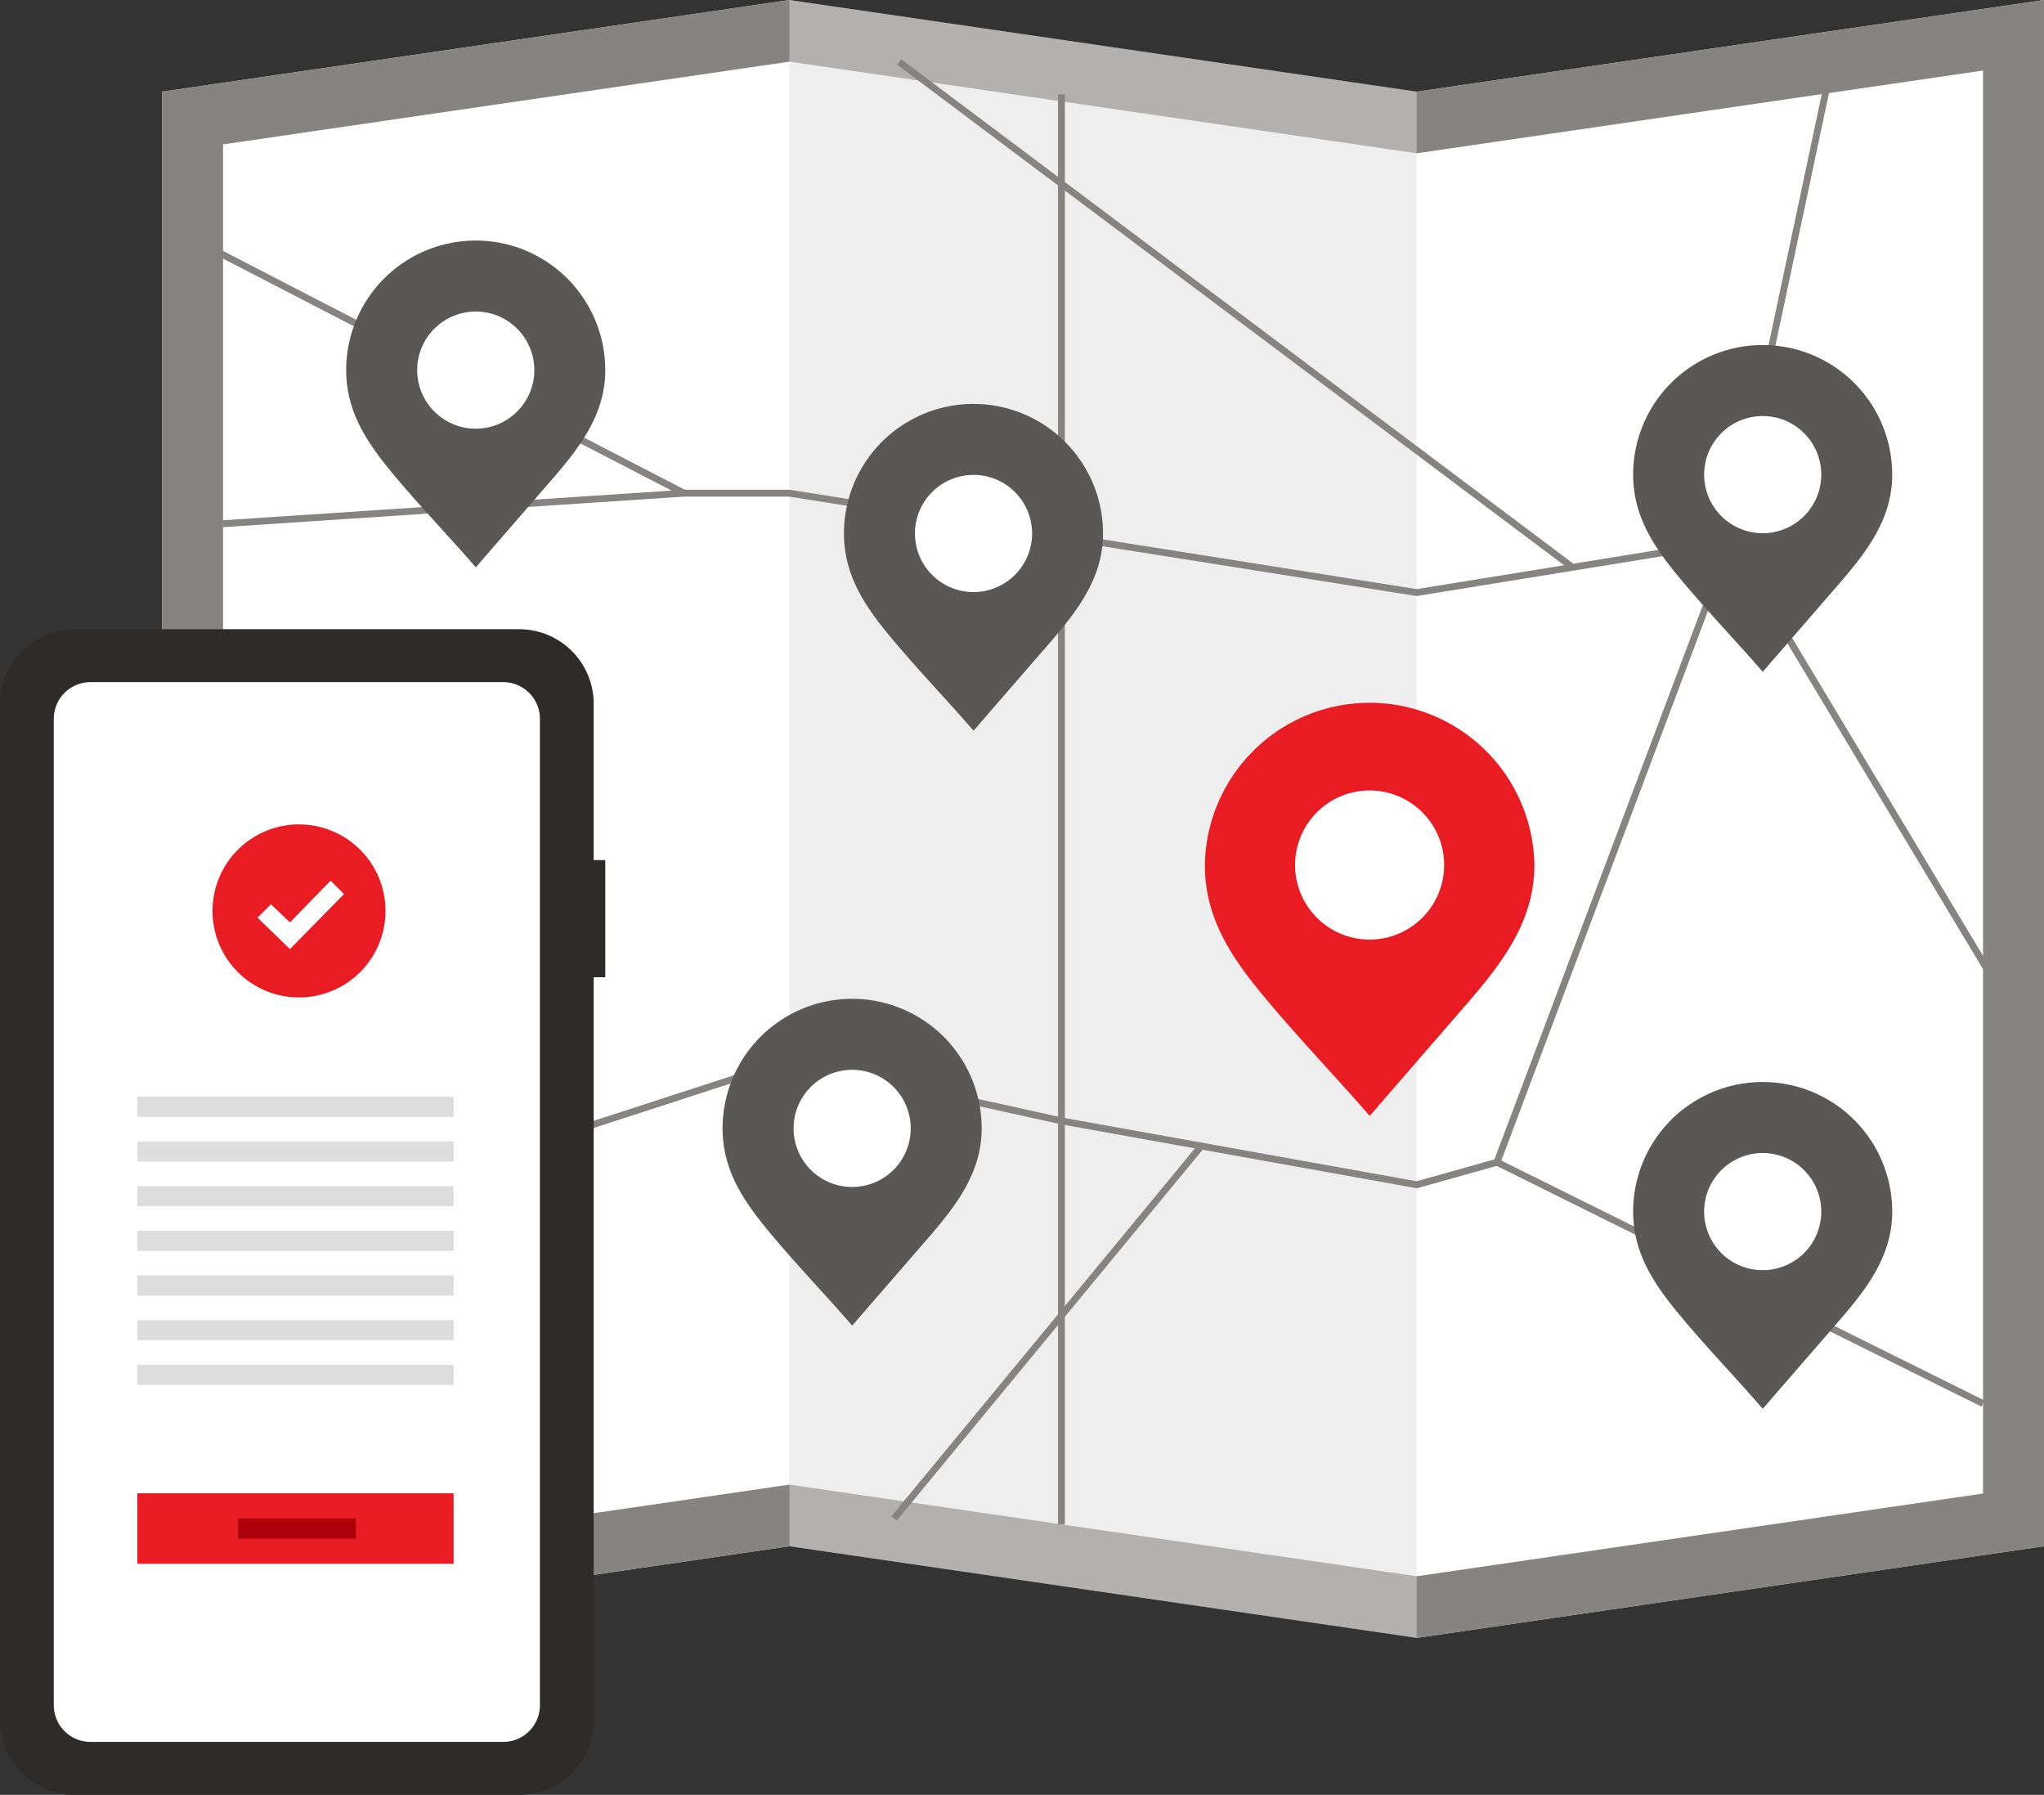 <svg id="Group_3748" data-name="Group 3748" xmlns="http://www.w3.org/2000/svg" xmlns:xlink="http://www.w3.org/1999/xlink" width="298.922" height="262.432" viewBox="0 0 298.922 262.432">
  <rect x="0" y="0" width="298.922" height="262.432" fill="#333333" stroke="none"/>
  <defs>
    <clipPath id="clip-path">
      <rect id="Rectangle_2701" data-name="Rectangle 2701" width="298.922" height="262.432" fill="none"/>
    </clipPath>
    <clipPath id="clip-path-3">
      <rect id="Rectangle_2688" data-name="Rectangle 2688" width="91.74" height="239.487" fill="none"/>
    </clipPath>
  </defs>
  <g id="Group_3747" data-name="Group 3747" clip-path="url(#clip-path)">
    <path id="Path_131" data-name="Path 131" d="M259.015,0,167.276,13.4V239.486l91.739-13.4Z" transform="translate(39.907 0)" fill="#ddd"/>
    <path id="Path_132" data-name="Path 132" d="M110.877,0,19.139,13.4V239.486l91.739-13.4Z" transform="translate(4.566 0)" fill="#ddd"/>
    <path id="Path_133" data-name="Path 133" d="M294.356,0,202.617,13.4,110.878,0,19.139,13.4V239.486l91.739-13.4,91.74,13.4,91.739-13.4Z" transform="translate(4.566 0)" fill="#868481"/>
    <path id="Path_134" data-name="Path 134" d="M109.16,215.335l-82.822,12.1V19.377l82.822-12.1,91.739,13.4,82.822-12.1V216.638l-82.822,12.1Z" transform="translate(6.284 1.736)" fill="#fff"/>
    <g id="Group_3744" data-name="Group 3744">
      <g id="Group_3743" data-name="Group 3743" clip-path="url(#clip-path)">
        <g id="Group_3742" data-name="Group 3742" transform="translate(115.444)" opacity="0.5" style="mix-blend-mode: multiply;isolation: isolate">
          <g id="Group_3741" data-name="Group 3741">
            <g id="Group_3740" data-name="Group 3740" clip-path="url(#clip-path-3)">
              <path id="Path_135" data-name="Path 135" d="M93.207,226.084l91.74,13.4V13.4L93.207,0Z" transform="translate(-93.207 0)" fill="#ddd"/>
            </g>
          </g>
        </g>
      </g>
    </g>
    <path id="Path_136" data-name="Path 136" d="M25.337,29.558l68.654,35.5H109.4l91.739,14.533,45.871-7.438,38.19,63.591" transform="translate(6.045 7.052)" fill="none" stroke="#868481" stroke-miterlimit="10" stroke-width="1"/>
    <path id="Path_137" data-name="Path 137" d="M237.553,9.133l-14.4,67.894-34.121,90.728-11.748,3.295-51.956-9.336V11.612" transform="translate(29.9 2.179)" fill="none" stroke="#868481" stroke-miterlimit="10" stroke-width="1"/>
    <path id="Path_138" data-name="Path 138" d="M48.178,143.351l55.772-18.123,39.784,8.786v58.992" transform="translate(11.494 29.876)" fill="none" stroke="#868481" stroke-miterlimit="10" stroke-width="1"/>
    <g id="Group_3746" data-name="Group 3746">
      <g id="Group_3745" data-name="Group 3745" clip-path="url(#clip-path)">
        <path id="Path_139" data-name="Path 139" d="M75.923,244.713H10.9A10.9,10.9,0,0,1,0,233.808V85.178a10.9,10.9,0,0,1,10.9-10.9H75.923a10.9,10.9,0,0,1,10.9,10.9v148.63a10.9,10.9,0,0,1-10.9,10.9" transform="translate(0 17.72)" fill="#2d2c2b"/>
        <path id="Path_140" data-name="Path 140" d="M72.084,235.476H11.713a5.36,5.36,0,0,1-5.361-5.361V85.889a5.36,5.36,0,0,1,5.361-5.361H72.084a5.361,5.361,0,0,1,5.361,5.361V230.115a5.361,5.361,0,0,1-5.361,5.361" transform="translate(1.515 19.212)" fill="#fff"/>
        <line id="Line_11" data-name="Line 11" x2="71.073" y2="35.288" transform="translate(218.931 169.933)" fill="none" stroke="#868481" stroke-miterlimit="10" stroke-width="1"/>
        <line id="Line_12" data-name="Line 12" x1="67.414" y2="4.464" transform="translate(32.622 72.11)" fill="none" stroke="#868481" stroke-miterlimit="10" stroke-width="1"/>
        <line id="Line_13" data-name="Line 13" x2="98.463" y2="73.888" transform="translate(131.506 9.061)" fill="none" stroke="#868481" stroke-miterlimit="10" stroke-width="1"/>
        <line id="Line_14" data-name="Line 14" x1="44.929" y2="54.455" transform="translate(130.747 167.566)" fill="none" stroke="#868481" stroke-miterlimit="10" stroke-width="1"/>
        <path id="Path_141" data-name="Path 141" d="M190.457,106.752c0,8.349-4.869,14.523-10.112,20.565q-6.157,7.1-12.315,14.2c-.552.637-1.085,1.3-1.662,1.916-5.094-5.866-10.493-11.464-15.459-17.444-4.77-5.746-8.646-11.463-8.646-19.233a24.1,24.1,0,0,1,48.194,0" transform="translate(33.94 19.721)" fill="#e91c24"/>
        <path id="Path_142" data-name="Path 142" d="M174.715,104.214a10.9,10.9,0,1,1-10.9-10.9,10.9,10.9,0,0,1,10.9,10.9" transform="translate(36.483 22.263)" fill="#fff"/>
        <path id="Path_143" data-name="Path 143" d="M230.722,146.677c0,6.563-3.827,11.417-7.949,16.168L213.091,174c-.435.5-.852,1.023-1.307,1.506-4-4.612-8.25-9.013-12.153-13.713-3.75-4.517-6.8-9.012-6.8-15.12a18.944,18.944,0,0,1,37.888,0" transform="translate(46.005 30.475)" fill="#595856"/>
        <path id="Path_144" data-name="Path 144" d="M218.346,144.681a8.565,8.565,0,1,1-8.566-8.566,8.566,8.566,0,0,1,8.566,8.566" transform="translate(48.004 32.473)" fill="#fff"/>
        <path id="Path_145" data-name="Path 145" d="M230.722,59.675c0,6.563-3.827,11.417-7.949,16.168L213.091,87c-.435.5-.852,1.023-1.307,1.506-4-4.612-8.25-9.013-12.153-13.713-3.75-4.517-6.8-9.012-6.8-15.12a18.944,18.944,0,0,1,37.888,0" transform="translate(46.005 9.719)" fill="#595856"/>
        <path id="Path_146" data-name="Path 146" d="M218.346,57.68a8.565,8.565,0,1,1-8.566-8.566,8.566,8.566,0,0,1,8.566,8.566" transform="translate(48.004 11.717)" fill="#fff"/>
        <path id="Path_147" data-name="Path 147" d="M137.539,66.624c0,6.563-3.827,11.417-7.949,16.168l-9.682,11.16c-.435.5-.852,1.023-1.307,1.506-4-4.612-8.25-9.013-12.153-13.713-3.75-4.517-6.8-9.012-6.8-15.12a18.944,18.944,0,0,1,37.888,0" transform="translate(23.774 11.377)" fill="#595856"/>
        <path id="Path_148" data-name="Path 148" d="M125.163,64.628a8.565,8.565,0,1,1-8.566-8.566,8.566,8.566,0,0,1,8.566,8.566" transform="translate(25.773 13.375)" fill="#fff"/>
        <path id="Path_149" data-name="Path 149" d="M78.766,47.339c0,6.563-3.827,11.417-7.949,16.168l-9.682,11.16c-.435.5-.852,1.023-1.307,1.506-4-4.612-8.25-9.013-12.153-13.713-3.75-4.517-6.8-9.012-6.8-15.12a18.944,18.944,0,0,1,37.888,0" transform="translate(9.752 6.776)" fill="#595856"/>
        <path id="Path_150" data-name="Path 150" d="M66.39,45.343a8.565,8.565,0,1,1-8.566-8.566,8.566,8.566,0,0,1,8.566,8.566" transform="translate(11.752 8.774)" fill="#fff"/>
        <path id="Path_151" data-name="Path 151" d="M123.209,136.853c0,6.563-3.828,11.417-7.949,16.168l-9.682,11.16c-.435.5-.852,1.023-1.307,1.506-4.006-4.612-8.25-9.013-12.153-13.713-3.75-4.517-6.8-9.012-6.8-15.12a18.944,18.944,0,0,1,37.888,0" transform="translate(20.355 28.131)" fill="#595856"/>
        <path id="Path_152" data-name="Path 152" d="M110.833,134.858a8.565,8.565,0,1,1-8.566-8.566,8.566,8.566,0,0,1,8.566,8.566" transform="translate(22.355 30.13)" fill="#fff"/>
        <path id="Path_153" data-name="Path 153" d="M37.742,97.321a12.65,12.65,0,1,0,12.65,12.65,12.649,12.649,0,0,0-12.65-12.65M36.419,115.55l-4.744-4.591L33.637,109l2.782,2.646,5.945-6.1,1.961,1.961Z" transform="translate(5.986 23.218)" fill="#e91c24"/>
        <rect id="Rectangle_2690" data-name="Rectangle 2690" width="46.245" height="10.301" transform="translate(20.085 218.345)" fill="#e91c24"/>
        <rect id="Rectangle_2691" data-name="Rectangle 2691" width="46.245" height="2.949" transform="translate(20.085 160.367)" fill="#ddd"/>
        <rect id="Rectangle_2692" data-name="Rectangle 2692" width="46.245" height="2.949" transform="translate(20.085 166.896)" fill="#ddd"/>
        <rect id="Rectangle_2693" data-name="Rectangle 2693" width="46.242" height="2.949" transform="translate(20.085 173.425)" fill="#ddd"/>
        <rect id="Rectangle_2694" data-name="Rectangle 2694" width="46.242" height="2.949" transform="translate(20.085 179.955)" fill="#ddd"/>
        <rect id="Rectangle_2695" data-name="Rectangle 2695" width="46.242" height="2.949" transform="translate(20.085 186.484)" fill="#ddd"/>
        <rect id="Rectangle_2696" data-name="Rectangle 2696" width="46.242" height="2.949" transform="translate(20.085 193.014)" fill="#ddd"/>
        <rect id="Rectangle_2697" data-name="Rectangle 2697" width="46.242" height="2.949" transform="translate(20.085 199.543)" fill="#ddd"/>
        <rect id="Rectangle_2698" data-name="Rectangle 2698" width="17.255" height="2.949" transform="translate(34.787 222.022)" fill="#ad000d"/>
        <rect id="Rectangle_2699" data-name="Rectangle 2699" width="3.584" height="17.131" transform="translate(84.934 125.755)" fill="#2d2c2b"/>
      </g>
    </g>
  </g>
</svg>

